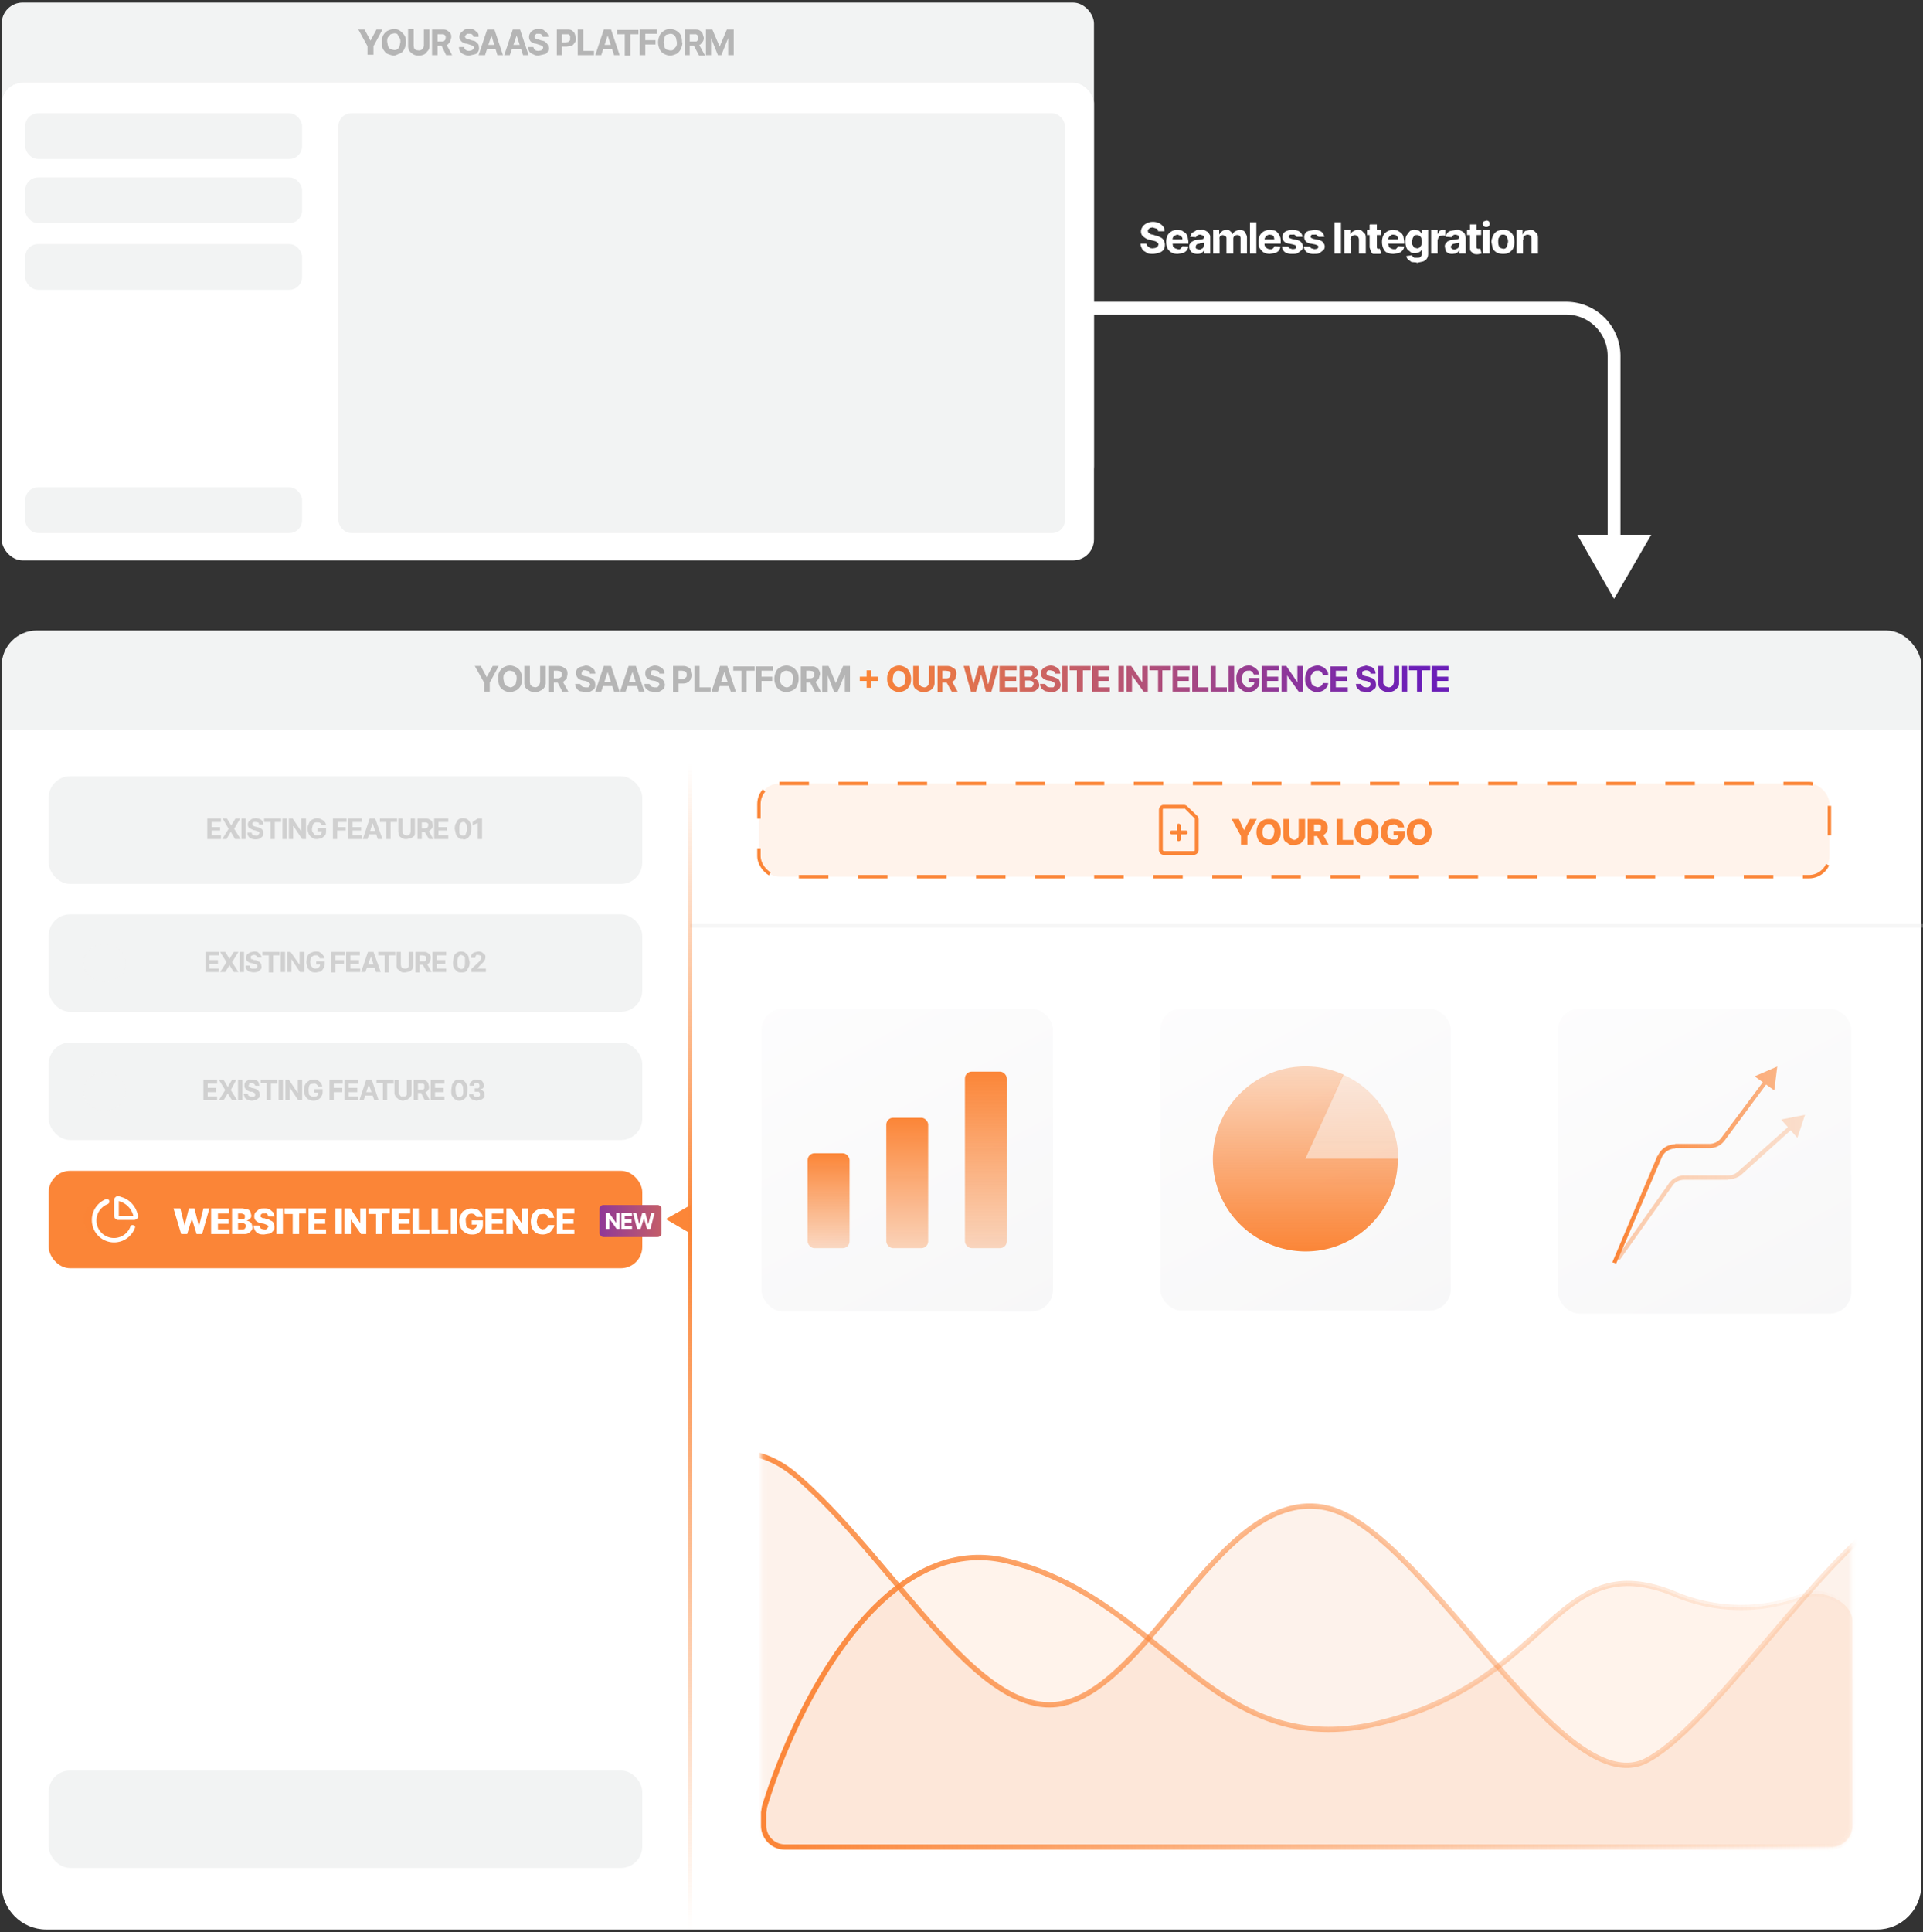 <?xml version="1.0" encoding="UTF-8"?>
<svg xmlns="http://www.w3.org/2000/svg" width="450" height="452" fill="none">
  <rect width="100%" height="100%" fill="#333333" stroke="none"/>
  <style>.B{opacity:.38}.C{fill:#f2f3f3}.D{fill:#e8e7ec}.E{fill-opacity:.41}.F{stroke-width:1.236}.G{fill-rule:evenodd}</style>
  <rect x=".4" y=".6" width="255.6" height="113.4" rx="4.9" class="C"></rect>
  <rect x=".4" y="19.3" width="255.6" height="94.7" rx="4.9" fill="#000" fill-opacity=".1"></rect>
  <rect x=".4" y="19.3" width="255.6" height="111.8" rx="4.9" fill="#fff"></rect>
  <g class="C">
    <rect x="79.2" y="26.5" width="170" height="98.2" rx="3"></rect>
    <rect x="5.9" y="41.5" width="64.8" height="10.7" rx="3"></rect>
    <rect x="5.9" y="26.5" width="64.8" height="10.7" rx="3"></rect>
    <rect x="5.9" y="57.1" width="64.8" height="10.7" rx="3"></rect>
    <rect x="5.9" y="114" width="64.8" height="10.7" rx="3"></rect>
  </g>
  <path d="M84 6.9h1.3l1.4 2.6 1.4-2.6h1.4l-2.1 3.9v2H86v-2l-2.2-4zm11 3c0 .6-.2 1.2-.4 1.6s-.6.9-1 1-1 .5-1.4.5-1-.2-1.5-.4-.7-.6-1-1-.3-1-.3-1.7 0-1.2.3-1.7.6-.8 1-1 1-.4 1.5-.4 1 .1 1.4.4.7.6 1 1 .4 1 .4 1.7zm-1.3 0c0-.4 0-.8-.2-1L93 8c-.2-.2-.5-.2-.8-.2l-.8.2-.6.7c-.2.3-.2.7-.2 1l.2 1.1c.1.2.3.6.6.7l.8.2c.3 0 .5 0 .8-.2s.4-.4.5-.7l.2-1zm5.5-3h1.3v3.9c0 .4-.1.8-.4 1.1s-.4.6-.8.8-.8.3-1.3.3-1-.1-1.3-.3-.7-.5-.9-.8-.3-.7-.3-1.1v-4h1.3v3.9l.1.6.4.4.7.1a1.2 1.2 0 0 0 1-.5l.2-.6V6.9zm1.9 6v-6h2.4c.4 0 .8 0 1.1.2s.6.4.8.7.2.6.2 1l-.3 1c-.3.3-.4.6-.7.7l-1.2.2h-1.6v-1h2l.4-.4.1-.5a1 1 0 0 0-.1-.5l-.4-.3h-1.4v4.9H101zm3.2-2.8 1.5 2.8h-1.4L103 10h1.3zm6.5-1.5a.7.7 0 0 0-.3-.5c-.1-.2-.4-.2-.7-.2h-.5l-.3.3-.2.3a.5.5 0 0 0 .1.3.7.7 0 0 0 .2.2l.3.2a3.2 3.2 0 0 0 .4 0l.5.2.8.2a2.2 2.2 0 0 1 .5.4 1.5 1.5 0 0 1 .4.5l.1.7c0 .3 0 .6-.3 1s-.4.4-.7.5l-1.3.3c-.5 0-.9-.1-1.3-.3a1.9 1.9 0 0 1-.8-.6 2 2 0 0 1-.3-1.1h1.2c0 .2 0 .4.2.5a1 1 0 0 0 .4.3 1.6 1.6 0 0 0 .6.1l.5-.1a.9.9 0 0 0 .4-.3.6.6 0 0 0 .2-.3c0-.2 0-.3-.2-.4l-.3-.2-.6-.2-.6-.2c-.5 0-1-.3-1.2-.5s-.5-.6-.5-1a1.6 1.6 0 0 1 .3-1l.8-.7c.3-.2.8-.2 1.2-.2.5 0 .9 0 1.2.2l.8.7c.2.3.2.5.2.9h-1.2zm2.7 4.3H112l2-6h1.7l2 6h-1.3L115 8.3l-1.5 4.6zm-.1-2.4h3.2v1h-3.2v-1zm5.8 2.4H118l2-6h1.7l2 6h-1.3l-1.5-4.6-1.6 4.6zm0-2.4h3.1v1h-3.2v-1zm7.8-1.9a.7.7 0 0 0-.3-.5c-.1-.2-.4-.2-.7-.2h-.5l-.3.3a.6.6 0 0 0-.1.3.5.5 0 0 0 0 .3.7.7 0 0 0 .2.2l.3.2a3.2 3.2 0 0 0 .4 0l.5.2.8.2a2.2 2.2 0 0 1 .5.4 1.5 1.5 0 0 1 .4.5l.1.7c0 .3 0 .6-.2 1s-.5.4-.8.5l-1.3.3c-.5 0-.9-.1-1.2-.3a1.9 1.9 0 0 1-.9-.6 2 2 0 0 1-.3-1.1h1.2l.2.5a1 1 0 0 0 .4.3 1.6 1.6 0 0 0 .6.1l.6-.1a.9.9 0 0 0 .3-.3.6.6 0 0 0 .2-.3c0-.2 0-.3-.2-.4l-.3-.2-.6-.2-.6-.2c-.5 0-1-.3-1.2-.5s-.4-.6-.4-1a1.6 1.6 0 0 1 .3-1c.1-.3.4-.5.8-.7s.7-.2 1.1-.2c.5 0 .9 0 1.2.2l.8.7c.2.3.3.5.3.9H127zm3.3 4.3v-6h2.3c.5 0 .9 0 1.2.2s.6.5.7.8l.3 1c0 .4 0 .8-.3 1a1.8 1.8 0 0 1-.7.8l-1.2.2h-1.5v-1h1.3l.6-.1.4-.4a1.1 1.1 0 0 0 0-.5 1 1 0 0 0 0-.5.8.8 0 0 0-.4-.4h-1.5v4.9h-1.2zm4.9 0v-6h1.3v5h2.5v1h-3.8zm5.5 0h-1.4l2-6h1.7l2 6h-1.3l-1.5-4.6-1.5 4.6zm-.1-2.4h3.2v1h-3.2v-1zm3.8-2.6V7h5v1h-1.9v5h-1.3v-5h-1.8zm5.3 5v-6h4v1H151v1.5h2.4v1H151v2.5h-1.3zm10-3c0 .6-.2 1.2-.4 1.6a2.6 2.6 0 0 1-1 1.1c-.5.2-1 .4-1.5.4s-1-.2-1.4-.4a2.6 2.6 0 0 1-1-1c-.2-.5-.4-1-.4-1.7s.2-1.2.4-1.7a2.6 2.6 0 0 1 1-1c.4-.3.9-.4 1.4-.4s1 .1 1.5.4a2.6 2.6 0 0 1 1 1c.2.5.3 1 .3 1.7zm-1.3 0-.2-1c-.1-.3-.3-.6-.6-.8s-.5-.2-.8-.2l-.8.2c-.3.1-.4.4-.5.7l-.2 1 .2 1.1c0 .3.3.6.5.7l.8.2c.3 0 .6 0 .8-.2l.6-.7c.2-.3.2-.6.2-1zm1.8 3v-6h2.3c.5 0 .9 0 1.2.2s.6.4.7.7l.3 1c0 .4-.1.8-.3 1s-.4.6-.7.7l-1.2.2h-1.6v-1h2c.2 0 .3-.2.4-.4v-.5a1 1 0 0 0 0-.5l-.4-.3h-1.5v4.9h-1.2zm3.2-2.8L165 13h-1.4L162 10h1.4zm1.8-3.2h1.5l1.7 4 1.7-4h1.6v6h-1.3v-4l-1.6 4h-.8l-1.6-4v4h-1.2v-6z" fill="#b5b5b5"></path>
  <rect x=".4" y="147.5" width="449.2" height="38.5" rx="8.2" class="C"></rect>
  <path d="M111.1 155.8h1.4l1.4 2.6 1.4-2.6h1.4l-2.1 3.9v2.1h-1.3v-2.1l-2.2-3.9zm11 3c0 .7 0 1.2-.3 1.7s-.6.8-1 1-1 .4-1.4.4a2.8 2.8 0 0 1-1.5-.4 2.6 2.6 0 0 1-1-1c-.2-.5-.3-1-.3-1.7s0-1.2.3-1.7.6-.8 1-1a2.8 2.8 0 0 1 1.5-.4c.5 0 1 .2 1.4.4s.8.6 1 1 .4 1 .4 1.7zm-1.2 0c0-.4 0-.8-.2-1l-.5-.7-.8-.2c-.3 0-.6 0-.8.2l-.6.6c-.2.2-.2.7-.2 1.1l.2 1c.1.3.3.6.6.7l.8.3c.3 0 .5-.1.8-.3s.4-.3.5-.6l.2-1zm5.5-3h1.3v4c0 .3-.1.7-.3 1a2 2 0 0 1-1 .8c-.3.2-.7.3-1.2.3s-1-.1-1.3-.3-.7-.4-.9-.7a2.1 2.1 0 0 1-.3-1.2v-3.9h1.3v3.8l.1.6.4.4.7.2a1.2 1.2 0 0 0 1-.6l.2-.6v-3.8zm1.9 6v-6h2.4c.4 0 .8.1 1.1.3s.6.3.8.6.2.7.2 1l-.2 1.1-.8.7c-.3.2-.7.2-1.2.2H129v-1h1.4a1.6 1.6 0 0 0 .6-.1l.4-.3.1-.5-.1-.5a.7.7 0 0 0-.4-.3l-.6-.1h-.8v5h-1.3zm3.2-2.7 1.5 2.7h-1.4l-1.4-2.7h1.3zm6.5-1.6c0-.2 0-.4-.3-.5l-.7-.2h-.5l-.3.3-.1.4a.5.5 0 0 0 0 .2.7.7 0 0 0 .2.3l.3.1a3.1 3.1 0 0 0 .4.1l.5.1a3.8 3.8 0 0 1 .8.3 2.2 2.2 0 0 1 .5.3l.4.5.1.7c0 .4 0 .7-.2 1s-.5.4-.8.6-.8.2-1.3.2l-1.3-.2c-.4-.2-.6-.4-.8-.7s-.3-.6-.3-1h1.2c0 .1 0 .3.2.4l.4.3.6.1h.6c.2 0 .2-.2.3-.3a.6.6 0 0 0 .2-.4.5.5 0 0 0-.2-.3l-.3-.3-.6-.2-.6-.1c-.5-.1-1-.3-1.2-.6s-.4-.6-.4-1 0-.7.2-1 .5-.5.9-.6l1.1-.3c.5 0 .9.1 1.2.3l.8.6c.2.3.3.6.3 1H138zm2.7 4.3h-1.4l2-6h1.7l2 6h-1.3l-1.5-4.6-1.5 4.6zm-.1-2.3h3.2v1h-3.2v-1zm5.8 2.3h-1.3l2-6h1.7l2 6h-1.3l-1.5-4.6-1.6 4.6zm0-2.3h3.1v1h-3.2v-1zm7.9-2c0-.2-.2-.4-.3-.5l-.8-.2h-.5c-.2 0-.2.2-.3.3l-.1.4a.5.5 0 0 0 0 .2.7.7 0 0 0 .2.3l.4.1a3.1 3.1 0 0 0 .3.1l.6.1a3.8 3.8 0 0 1 .7.3c.2 0 .4.2.5.3l.4.5.2.7c0 .4-.1.7-.3 1s-.5.4-.8.6-.8.2-1.3.2l-1.2-.2c-.3-.2-.7-.4-.9-.7s-.3-.6-.3-1h1.2l.2.4.4.3.6.1h.6a.9.9 0 0 0 .3-.3.6.6 0 0 0 .2-.4.5.5 0 0 0-.1-.3l-.4-.3a3.5 3.5 0 0 0-.5-.2l-.7-.1c-.5-.1-.9-.3-1.2-.6s-.4-.6-.4-1 0-.7.3-1l.8-.6c.4-.1.7-.3 1.1-.3.5 0 .9.1 1.2.3a1.9 1.9 0 0 1 .8.6c.2.3.3.6.3 1h-1.2zm3.2 4.3v-6h2.4c.4 0 .8.1 1.1.3a1.8 1.8 0 0 1 .8.7l.2 1c0 .3 0 .8-.3 1.1s-.4.5-.7.7-.7.3-1.2.3h-1.5v-1h1.3c.3 0 .5 0 .6-.2l.4-.3a1.1 1.1 0 0 0 .1-.6 1 1 0 0 0-.1-.5.8.8 0 0 0-.4-.3l-.6-.1h-.8v5h-1.3zm5 0v-6h1.2v5h2.6v1h-3.9zm5.4 0h-1.4l2-6h1.7l2 6H171l-1.5-4.6-1.5 4.6zm-.1-2.3h3.2v1h-3.2v-1zm3.8-2.6v-1h5v1h-1.9v5h-1.2v-5h-1.9zm5.3 5v-6h4v1h-2.7v1.4h2.5v1h-2.5v2.5H177zm10-3c0 .6-.2 1.1-.4 1.6s-.6.8-1 1-1 .4-1.4.4a2.8 2.8 0 0 1-1.5-.4 2.6 2.6 0 0 1-1-1c-.2-.5-.4-1-.4-1.7s.2-1.2.4-1.7.6-.8 1-1a2.8 2.8 0 0 1 1.5-.4c.5 0 1 .2 1.4.4s.7.6 1 1 .4 1 .4 1.7zm-1.3 0c0-.5 0-.9-.2-1.2l-.5-.6-.8-.2a1.4 1.4 0 0 0-.8.2c-.3.1-.5.4-.6.6l-.2 1.1c0 .4 0 .8.2 1a1.5 1.5 0 0 0 .6.7 1.4 1.4 0 0 0 .8.3c.3 0 .5-.1.8-.3s.4-.3.5-.6l.2-1zm1.8 3v-6h2.4c.4 0 .8 0 1.1.2a1.7 1.7 0 0 1 .7.6c.2.3.3.7.3 1l-.3 1.1-.7.7c-.3.2-.7.2-1.2.2h-1.6v-1h1.4a1.6 1.6 0 0 0 .6-.1l.4-.3v-1a.7.7 0 0 0-.4-.3l-.6-.1h-.8v5h-1.3zm3.2-2.8 1.5 2.7h-1.4l-1.4-2.7h1.3zm1.8-3.3h1.5l1.7 4 1.7-4h1.6v6h-1.2V158h-.1l-1.6 3.9h-.8l-1.5-3.9v4h-1.3v-6z" fill="#b5b5b5"></path>
  <path d="M202.8 160.9v-4.1h1v4.1h-1zm-1.6-1.6v-1h4.2v1h-4.2zm12-.5c0 .7-.1 1.2-.4 1.7s-.6.8-1 1-.9.4-1.4.4a2.8 2.8 0 0 1-1.4-.4 2.6 2.6 0 0 1-1-1c-.3-.5-.4-1-.4-1.7s.1-1.2.4-1.7.5-.8 1-1a2.8 2.8 0 0 1 1.4-.4c.5 0 1 .2 1.4.4s.8.6 1 1 .4 1 .4 1.7zm-1.3 0c0-.4 0-.8-.2-1l-.5-.7-.8-.2c-.3 0-.6 0-.8.2l-.5.6-.2 1.1c0 .4 0 .8.2 1l.5.7c.2.1.5.3.8.3l.8-.3c.2-.2.4-.3.5-.6l.2-1zm5.5-3h1.3v4c0 .3-.1.7-.3 1a2 2 0 0 1-.9.8c-.4.2-.8.3-1.3.3s-1-.1-1.3-.3-.7-.4-.9-.7a2.1 2.1 0 0 1-.3-1.2v-3.9h1.3v3.8l.1.6.5.4.6.2c.2 0 .5 0 .7-.2l.4-.4.1-.6v-3.8zm2 6v-6h2.3c.4 0 .8.1 1.1.3s.6.3.8.6.2.7.2 1l-.2 1.1c-.2.3-.4.5-.8.7s-.7.2-1.1.2H220v-1h1.4a1.6 1.6 0 0 0 .6-.1l.3-.3.1-.5v-.5a.7.7 0 0 0-.4-.3l-.7-.1h-.8v5h-1.3zm3.2-2.7 1.5 2.7h-1.4l-1.5-2.7h1.4zm4.6 2.7-1.7-6h1.3l1 4.2 1.2-4.2h1.2l1 4.2h.1l1-4.2h1.4l-1.7 6h-1.3l-1.1-4-1.2 4h-1.2zm6.7 0v-6h4v1h-2.7v1.5h2.6v1h-2.6v1.5h2.8v1h-4zm4.7 0v-6h2.4c.4 0 .8 0 1 .2l.7.6c.1.3.3.5.3.8a1.3 1.3 0 0 1-.2.6 1.2 1.2 0 0 1-.4.4 1.6 1.6 0 0 1-.5.2v.1c.2 0 .4 0 .6.2l.5.5.2.8a1.6 1.6 0 0 1-.2.8l-.7.6c-.3.2-.7.2-1.2.2h-2.5zm1.2-1h1c.4 0 .7 0 .8-.2l.3-.6-.1-.4a.8.8 0 0 0-.4-.3l-.5-.1h-1v1.6zm0-2.5h1a1.1 1.1 0 0 0 .4 0l.4-.3v-.4a.7.7 0 0 0-.1-.6 1 1 0 0 0-.7-.2h-1v1.5zm7-.8a.7.7 0 0 0-.2-.5l-.8-.2h-.5a.7.7 0 0 0-.3.3l-.1.4a.5.5 0 0 0 0 .2l.3.3.3.1.3.1.6.1.7.3a2.1 2.1 0 0 1 .6.3 1.5 1.5 0 0 1 .3.5l.2.7c0 .4-.1.7-.3 1s-.5.4-.8.6-.8.2-1.3.2l-1.2-.2c-.3-.2-.7-.4-.9-.7s-.3-.6-.3-1h1.2l.2.4a1 1 0 0 0 .4.3 1.6 1.6 0 0 0 .6.1h.6c.2 0 .3-.2.3-.3a.6.6 0 0 0 .2-.4.5.5 0 0 0-.1-.3l-.4-.3-.5-.2-.7-.1c-.5-.1-.9-.3-1.2-.6s-.4-.6-.4-1 0-.7.3-1a2 2 0 0 1 .8-.6 2.9 2.9 0 0 1 1.1-.3c.5 0 .9.1 1.2.3a1.9 1.9 0 0 1 .8.6 1.7 1.7 0 0 1 .3 1h-1.2zm3-1.7v6h-1.2v-6h1.3zm.5 1v-1h4.9v1h-1.8v5H252v-5h-1.8zm5.3 5v-6h4v1H257v1.5h2.5v1H257v1.5h2.7v1h-4zm7.4-6v6h-1.3v-6h1.3zm5.6 0v6h-1l-2.7-3.8v3.8h-1.3v-6h1.1l2.6 3.8v-3.8h1.3zm.4 1v-1h5v1H272v5H271v-5H269zm5.4 5v-6h4v1h-2.8v1.5h2.6v1h-2.6v1.5h2.8v1h-4zm4.6 0v-6h1.3v5h2.5v1H279zm4.3 0v-6h1.2v5h2.6v1h-3.8zm5.5-6v6h-1.3v-6h1.3zm4.6 2-.2-.4a1 1 0 0 0-.3-.3 1.2 1.2 0 0 0-.3-.2 1.5 1.5 0 0 0-.5 0 1.4 1.4 0 0 0-.8.2l-.5.6-.2 1.1c0 .4 0 .8.2 1l.5.7c.2.1.5.3.8.3.3 0 .6 0 .8-.2a1 1 0 0 0 .4-.4c.2-.2.2-.4.2-.7h.3-1.6v-.9h2.5v.8c0 .5 0 1-.3 1.3s-.5.7-1 .9-.8.3-1.3.3-1-.1-1.4-.4-.8-.6-1-1-.4-1-.4-1.7c0-.5 0-.9.2-1.3a2.8 2.8 0 0 1 .6-1l1-.6a2.9 2.9 0 0 1 1-.2c.4 0 .7 0 1 .2l.7.4.6.6.3.9h-1.3zm1.9 4v-6h4v1h-2.8v1.5h2.6v1h-2.6v1.5h2.8v1h-4zm9.6-6v6h-1l-2.7-3.8v3.8h-1.3v-6h1.1l2.6 3.8v-3.8h1.3zm6 2.1h-1.3a1.3 1.3 0 0 0-.2-.4 1.1 1.1 0 0 0-.3-.4l-.4-.2a1.5 1.5 0 0 0-.4 0c-.3 0-.6 0-.8.2l-.6.7c-.2.3-.2.6-.2 1l.2 1c.1.3.3.6.6.7l.8.3.4-.1a1.2 1.2 0 0 0 .4-.2 1.1 1.1 0 0 0 .3-.3 1.3 1.3 0 0 0 .2-.4h1.2a2.3 2.3 0 0 1-.2.8l-.5.6a2.5 2.5 0 0 1-.8.5 3 3 0 0 1-1 .2c-.6 0-1-.1-1.5-.4s-.7-.6-1-1-.4-1-.4-1.7.2-1.2.4-1.7.6-.8 1-1 1-.4 1.4-.4c.4 0 .7 0 1 .2a2.5 2.5 0 0 1 .8.4l.6.7c.2.3.2.6.2 1zm.4 4v-6h4v1h-2.7v1.4h2.6v1h-2.6v1.5h2.8v1h-4zm9.4-4.4c0-.2-.1-.4-.3-.5a1.5 1.5 0 0 0-1.2-.1l-.4.2a.6.6 0 0 0 0 .4.5.5 0 0 0 0 .2.7.7 0 0 0 .2.3l.3.1a3.1 3.1 0 0 0 .4.1l.5.1a3.8 3.8 0 0 1 .7.3c.3 0 .4.2.6.3s.3.3.4.5l.1.7c0 .4 0 .7-.3 1l-.8.6c-.4.2-.7.2-1.2.2l-1.3-.2-.8-.7a2 2 0 0 1-.3-1h1.2c0 .1 0 .3.2.4l.4.3.6.1h.5l.4-.3a.6.6 0 0 0 .1-.4.5.5 0 0 0 0-.3l-.4-.3a3.5 3.5 0 0 0-.6-.2l-.6-.1c-.5-.1-1-.3-1.2-.6s-.5-.6-.5-1 .1-.7.3-1 .5-.5.8-.6l1.2-.3 1.2.3a1.9 1.9 0 0 1 .7.6c.2.3.3.6.3 1h-1.2zm5.5-1.7h1.2v4c0 .3 0 .7-.3 1s-.5.6-.9.8-.8.3-1.3.3-.9-.1-1.3-.3a2 2 0 0 1-1.1-1.9v-3.9h1.2v3.8c0 .2 0 .4.2.6a1 1 0 0 0 .4.4l.6.2c.2 0 .5 0 .7-.2a1 1 0 0 0 .4-.4l.2-.6v-3.8zm3.1 0v6h-1.2v-6h1.2zm.4 1v-1h5v1h-1.9v5h-1.2v-5h-1.9zm5.3 5v-6h4v1h-2.7v1.5h2.6v1h-2.6v1.5h2.8v1h-4z" fill="url(#B)"></path>
  <path d="M449.6 170.8H.4V441c0 5.7 4.7 10.4 10.4 10.4h428.5c5.7 0 10.3-4.7 10.3-10.4V171z" fill="#fff"></path>
  <path d="M.8 441V171.1h448.5v269.7a10 10 0 0 1-10 10H10.8a10 10 0 0 1-10-10Z" stroke="url(#C)" stroke-opacity=".4" stroke-width=".7"></path>
  <path d="m155.8 285.2 6-3.4v6.9l-6-3.5z" fill="#fc8638"></path>
  <mask id="A" maskUnits="userSpaceOnUse" x="178" y="323" width="256" height="110">
    <rect x="178.2" y="324" width="255" height="108.1" rx="5" class="D"></rect>
    <rect x="178.2" y="324" width="255" height="108.1" rx="5" fill="url(#D)" class="E"></rect>
  </mask>
  <g mask="url(#A)" class="F">
    <path d="M186.7 345.6c-18.5-16.2-35 6-41.2 19.9-.3.6-.5 1.2-.5 2v62.4a5 5 0 0 0 5 5h340a5 5 0 0 0 5-5v-54.5c0-4-4.9-7-8.7-7.3-7.7-.7-17.8-6-29-15.5-16.3-13.9-51.6 48.4-71.9 59.2-20.2 10.8-52.7-55.4-75.8-59.2-23.2-4-38.9 38.5-59.1 45.4-20.3 7-40-31.6-63.8-52.4Z" fill="#e97c38" fill-opacity=".1" stroke="url(#E)"></path>
  </g>
  <g opacity=".1">
    <rect x="178.2" y="236" width="68.2" height="70.8" rx="5" class="D"></rect>
    <rect x="178.2" y="236" width="68.2" height="70.8" rx="5" fill="url(#F)" class="E"></rect>
  </g>
  <g opacity=".1">
    <rect x="271.5" y="236" width="68" height="70.6" rx="5" class="D"></rect>
    <rect x="271.5" y="236" width="68" height="70.6" rx="5" fill="url(#G)" class="E"></rect>
  </g>
  <g opacity=".1">
    <rect x="364.6" y="236" width="68.6" height="71.3" rx="5" class="D"></rect>
    <rect x="364.6" y="236" width="68.6" height="71.3" rx="5" fill="url(#H)" class="E"></rect>
  </g>
  <path stroke="#e1e1e1" stroke-opacity=".3" stroke-width=".8" d="M161.5 216.6H450"></path>
  <path d="M235.8 365.2c-29.4-7.3-50 34.8-56.9 57.5l-.2 1.3v3.1a5 5 0 0 0 5 5h244.8a5 5 0 0 0 5-5v-47.8c0-4.6-7.2-7.8-11.5-6a40 40 0 0 1-30.6-.6c-27.4-10.8-28 20-67.8 30.2-39.9 10.2-50.7-28.6-87.8-37.7Z" fill="#fb8537" fill-opacity=".1" stroke="url(#I)" class="F"></path>
  <rect x="235.6" y="292" width="9.8" height="41.3" rx="1.6" transform="rotate(180 235.6 292)" fill="url(#J)"></rect>
  <rect x="217.2" y="292" width="9.8" height="30.5" rx="1.6" transform="rotate(180 217.2 292)" fill="url(#K)"></rect>
  <rect x="198.8" y="292" width="9.8" height="22.2" rx="1.6" transform="rotate(180 198.8 292)" fill="url(#L)"></rect>
  <path d="M327.1 271.1a21.6 21.6 0 0 1-15.5 20.8 21.6 21.6 0 0 1-13.6-.5 21.6 21.6 0 0 1-10.7-8.5 21.6 21.6 0 0 1 1.8-25.9 21.6 21.6 0 0 1 25.3-5.6l-8.9 19.7h21.6z" fill="url(#M)"></path>
  <path d="M314.3 251.4c3.9 1.7 7.1 4.5 9.4 8a21.6 21.6 0 0 1 3.5 11.8h-21.7l8.8-19.8z" fill="url(#M)" fill-opacity=".5"></path>
  <path d="m415.9 249.5-5.3 2.3 4.6 3.3.7-5.6zm-12.7 17-.4-.3.4.3zm-25 29.1 10.7-24.9-1-.4-10.6 25 .9.3zm13.8-27h8v-1h-8v1zm11.6-1.8 10-13.5-.8-.5-10 13.4.8.6zm-3.6 1.8c1.4 0 2.7-.6 3.6-1.8l-.8-.6a3.5 3.5 0 0 1-2.8 1.4v1zm-11.1 2.1a3.5 3.5 0 0 1 3.1-2v-1c-1.7 0-3.3 1-4 2.6l.9.4z" fill="url(#N)"></path>
  <path d="m422.4 260.8-5.6 1.1 3.8 4.3 1.8-5.4zm-43.4 34 12.3-17.3-.8-.6-12.3 17.4.8.5zm15-18.8h10.4v-1H394v1zm13.4-1.1 12-10.8-.7-.7-12 10.7.7.8zm-3 1c1 0 2.1-.3 3-1l-.7-.8a3.5 3.5 0 0 1-2.3.9v1zm-13.1 1.6c.6-1 1.7-1.5 2.8-1.5v-1a4.4 4.4 0 0 0-3.6 1.9l.8.6z" fill="url(#O)" fill-opacity=".4"></path>
  <rect x="11.4" y="181.6" width="138.9" height="25.2" rx="5" class="C"></rect>
  <g fill="#fb8537">
    <rect x="177.6" y="183.3" width="250.5" height="21.8" rx="4.8" fill-opacity=".1" stroke="#fb8537" stroke-width=".8" stroke-dasharray="6.91 6.91"></rect>
    <path d="M288.2 191.6h1.7l1.2 2.6 1.4-2.6h1.6l-2.2 4v2h-1.5v-2l-2.2-4zm11.5 3c0 .7-.1 1.3-.4 1.7a2.6 2.6 0 0 1-1 1 3 3 0 0 1-1.5.4 3 3 0 0 1-1.4-.3c-.5-.3-.8-.6-1-1a4 4 0 0 1 0-3.4 2.6 2.6 0 0 1 1-1c.4-.3.9-.4 1.4-.4s1 0 1.5.3a2.6 2.6 0 0 1 1 1c.3.5.4 1 .4 1.7zm-1.5 0c0-.3 0-.7-.2-1l-.4-.6c-.2-.2-.5-.2-.8-.2a1.3 1.3 0 0 0-.7.2l-.5.7a3 3 0 0 0 0 2l.5.5.7.2c.3 0 .6 0 .8-.2l.4-.6.2-1zm5.7-3h1.5v4c0 .4-.1.7-.4 1s-.5.7-.8.8-.9.3-1.4.3c-.5 0-1 0-1.3-.3s-.7-.4-.9-.7-.3-.7-.3-1.2v-3.9h1.4v3.8a1.1 1.1 0 0 0 .2.5 1 1 0 0 0 .4.4l.5.2a1.1 1.1 0 0 0 .6-.2 1 1 0 0 0 .4-.4 1.1 1.1 0 0 0 .1-.5v-3.8zm2.1 6v-6h2.5c.5 0 .8.1 1.2.3s.5.4.7.7.3.6.3 1-.1.8-.3 1.1-.4.5-.8.7-.7.2-1.1.2h-1.6v-1.2h1.8a.7.7 0 0 0 .4-.3v-.5a.8.8 0 0 0 0-.4.7.7 0 0 0-.4-.3h-1.2v4.7H306zm3.4-2.7 1.5 2.7h-1.6l-1.5-2.7h1.6zm3.4 2.7v-6h1.4v4.9h2.5v1.1h-4zm9.8-3c0 .7-.1 1.3-.4 1.7s-.6.8-1 1-.9.4-1.4.4a3 3 0 0 1-1.5-.3c-.4-.3-.8-.6-1-1a4 4 0 0 1 0-3.4c.2-.5.6-.8 1-1s1-.4 1.5-.4 1 0 1.4.3.8.6 1 1 .4 1 .4 1.7zm-1.5 0-.1-1-.5-.6c-.2-.2-.4-.2-.7-.2l-.8.2a1.3 1.3 0 0 0-.5.7l-.1 1 .1 1 .5.5.8.2a1.3 1.3 0 0 0 .7-.2c.2-.1.4-.3.5-.6l.1-1zm6-1a1 1 0 0 0-.3-.6l-.3-.1c-.1-.1-.3 0-.4 0l-.8.1c-.2.1-.4.4-.5.7a3 3 0 0 0 0 2 1.3 1.3 0 0 0 1.3.7h.6c.2 0 .4-.3.4-.5l.2-.5h.3-1.5v-1h2.6v.8c0 .5-.1 1-.4 1.3s-.5.7-.9 1-.8.2-1.4.2c-.5 0-1-.1-1.5-.4s-.7-.6-1-1-.3-1-.3-1.7c0-.4 0-.9.2-1.3l.6-1a2.6 2.6 0 0 1 .9-.5 3 3 0 0 1 1.1-.2l1 .1a2.6 2.6 0 0 1 .8.4 2.2 2.2 0 0 1 .6.7l.2.8h-1.4zm7.9 1c0 .7-.2 1.3-.4 1.7a2.6 2.6 0 0 1-1 1 3 3 0 0 1-1.5.4 3 3 0 0 1-1.5-.3l-1-1c-.3-.5-.4-1.1-.4-1.8s.2-1.2.4-1.6a2.6 2.6 0 0 1 1-1 3 3 0 0 1 1.5-.4 3 3 0 0 1 1.4.3 2.6 2.6 0 0 1 1 1c.3.5.5 1 .5 1.7zm-1.5 0c0-.4 0-.7-.2-1l-.5-.6c-.2-.2-.4-.2-.7-.2a1.3 1.3 0 0 0-.8.2l-.4.7a3 3 0 0 0 0 2c0 .2.2.4.4.5l.8.2c.3 0 .5 0 .7-.2l.5-.6.2-1zm-57.7 2.2a.4.4 0 0 1-.4-.4v-1.2h-1.2a.4.4 0 0 1 0-.9h1.2v-1.2a.4.4 0 0 1 .4-.4c.3 0 .5.2.5.4v1.2h1.2a.4.4 0 0 1 .4.4.4.4 0 0 1-.4.5h-1.2v1.2c0 .2-.2.4-.5.4z"></path>
    <path d="M280.2 190.9a1.2 1.2 0 0 1 .3.8v7.1a1.2 1.2 0 0 1-1.1 1.2h-7c-.7 0-1.2-.5-1.2-1.2v-9.3c0-.7.5-1.2 1.1-1.2h4.8a1.2 1.2 0 0 1 .8.4l2.3 2.2zm-.6.8v7.1c0 .2 0 .3-.2.3h-7a.3.3 0 0 1-.3-.3v-9.3c0-.2 0-.3.2-.3h4.8a.3.3 0 0 1 .2 0l2.3 2.3v.2z" class="G"></path>
    <rect x="35.7" y="281.1" width="104.6" height="8.3" rx="4.2" class="B"></rect>
    <rect x="11.4" y="273.9" width="138.9" height="22.8" rx="5"></rect>
    <ellipse cx="24.5" cy="285.3" rx="5" ry="4.5" class="B"></ellipse>
  </g>
  <g fill="#fff">
    <path d="m42.4 288.7-1.8-6h1.6l1 4 1-4h1.3l1 4h.1l1-4H49l-1.7 6H46l-1.1-3.6-1.1 3.6h-1.4zm7 0v-6h4.2v1.2H51v1.3h2.5v1.1H51v1.3h2.7v1.1h-4.1zm4.9 0v-6h2.5l1.1.2c.3.1.6.3.7.6l.2.8a1.3 1.3 0 0 1-.1.6l-.4.4-.6.3a1.5 1.5 0 0 1 .7.2 1.4 1.4 0 0 1 .5.5l.2.8c0 .3-.1.6-.3.8a1.7 1.7 0 0 1-.7.6c-.3.2-.7.2-1.1.2h-2.7zm1.4-1.1h1c.3 0 .5 0 .6-.2l.3-.5-.1-.4-.4-.3h-1.4v1.4zm0-2.4H57c.2 0 .2-.2.3-.3v-.4c0-.2 0-.3-.2-.4l-.5-.2h-.9v1.3zm7-.7c0-.2 0-.3-.2-.5s-.4-.1-.7-.1a1.3 1.3 0 0 0-.4 0 .6.6 0 0 0-.3.2.5.5 0 0 0-.1.3.4.4 0 0 0 0 .3l.2.1a1.4 1.4 0 0 0 .3.2 3 3 0 0 0 .4 0l.5.2c.3 0 .6.1.8.3a2.1 2.1 0 0 1 .6.3 1.5 1.5 0 0 1 .3.6l.1.6c0 .4 0 .7-.3 1s-.4.5-.8.6l-1.3.2c-.5 0-.9 0-1.3-.2s-.6-.4-.8-.7-.3-.7-.4-1.2h1.4l.2.5c0 .1.2.3.4.3a1.5 1.5 0 0 0 .5.1 1.4 1.4 0 0 0 .5 0l.3-.3.2-.3-.1-.3-.4-.2-.5-.2-.6-.1c-.5-.1-1-.3-1.3-.6s-.4-.6-.4-1a1.6 1.6 0 0 1 .3-1l.8-.7c.3-.2.8-.2 1.3-.2.4 0 .8 0 1.2.2l.8.7c.2.3.2.6.3 1h-1.4zm3.5-1.8v6h-1.5v-6h1.5zm.4 1.2v-1.2h5v1.2H70v4.8h-1.5V284h-1.8zm5.6 4.8v-6h4.1v1.2h-2.7v1.3h2.5v1.1h-2.5v1.3h2.7v1.1h-4.1zm7.8-6v6h-1.5v-6H80zm5.7 0v6h-1.2l-2.4-3.4v3.4h-1.5v-6H82l2.3 3.5v-3.5h1.5zm.5 1.2v-1.2h5v1.2h-1.8v4.8H88V284h-1.8zm5.5 4.8v-6H96v1.2h-2.7v1.3h2.5v1.1h-2.5v1.3h2.7v1.1h-4.2zm4.9 0v-6H98v4.9h2.5v1.1h-4zm4.4 0v-6h1.5v4.9h2.4v1.1H101zm5.9-6v6h-1.4v-6h1.4zm4.6 2a1 1 0 0 0-.2-.3 1 1 0 0 0-.5-.4 1.5 1.5 0 0 0-1.2.1l-.5.7c-.2.3-.1.6-.1 1l.1 1c.1.3.3.4.5.5l.8.3c.3 0 .5 0 .7-.2a1 1 0 0 0 .4-.4l.1-.5h.3-1.5v-1h2.6v.8c0 .5 0 1-.3 1.3a2.3 2.3 0 0 1-1 1 3 3 0 0 1-1.3.2c-.6 0-1-.1-1.5-.4s-.8-.6-1-1a3.8 3.8 0 0 1-.2-3l.6-1 1-.5a3 3 0 0 1 1-.2l1 .1a2.6 2.6 0 0 1 .8.4l.6.7a2.1 2.1 0 0 1 .3.8h-1.5zm2.1 4v-6h4.2v1.2h-2.7v1.3h2.5v1.1h-2.5v1.3h2.7v1.1h-4.2zm10-6v6h-1.3l-2.3-3.4v3.4h-1.5v-6h1.2l2.4 3.5v-3.5h1.5zm6 2.2h-1.4l-.1-.4-.2-.3-.4-.2h-.4l-.8.1a1.4 1.4 0 0 0-.5.7l-.2 1 .2 1 .5.5a1.3 1.3 0 0 0 .7.3l.5-.1a1 1 0 0 0 .3-.2l.3-.3.1-.4h1.5c0 .3-.1.6-.3.8l-.5.7a2.5 2.5 0 0 1-.8.5 3 3 0 0 1-1 .2c-.6 0-1.1-.1-1.5-.3s-.8-.6-1-1a4 4 0 0 1 0-3.4 2.6 2.6 0 0 1 1-1 3.2 3.2 0 0 1 2.5-.2l.7.4c.2.2.5.4.6.7l.3 1zm.7 3.8v-6h4.1v1.2h-2.7v1.3h2.5v1.1h-2.5v1.3h2.7v1.1h-4.1z"></path>
    <path d="M32.3 284.4c.1.6-.4 1-1 1h-3.5a1 1 0 0 1-1.1-1v-3.6c0-.6.5-1 1-1l.9.3c1.9.6 3.3 2.3 3.7 4.3zm-1.1 0a4.7 4.7 0 0 0-3.4-3.4v3.4h3.4z" class="G"></path>
    <path d="M25 280.6c.3-.1.6.1.6.5 0 .3-.2.5-.4.6a4.1 4.1 0 1 0 5.3 5.3c0-.3.3-.4.5-.4.4 0 .7.3.6.6a5.2 5.2 0 0 1-10.1-1.7 5.2 5.2 0 0 1 3.4-5z"></path>
  </g>
  <g class="C">
    <rect x="35.7" y="221.2" width="104.6" height="8.3" rx="4.2" class="B"></rect>
    <rect x="11.4" y="213.9" width="138.9" height="22.8" rx="5"></rect>
    <ellipse cx="24.5" cy="225.3" rx="5" ry="4.5" class="B"></ellipse>
    <rect x="35.7" y="251.1" width="104.6" height="8.3" rx="4.2" class="B"></rect>
    <rect x="11.4" y="243.9" width="138.9" height="22.8" rx="5"></rect>
    <ellipse cx="24.5" cy="255.3" rx="5" ry="4.5" class="B"></ellipse>
    <rect x="11.4" y="414.2" width="138.9" height="22.8" rx="5"></rect>
  </g>
  <g fill="#d0d0d0">
    <path d="M48.5 196.3v-4.8h3.2v.8h-2.2v1.2h2v.8h-2v1.1h2.2v.9h-3.2zm4.6-4.8 1 1.6 1-1.6h1.1l-1.4 2.4 1.5 2.4H55l-1-1.7-1 1.7H52l1.5-2.4-1.4-2.4H53zm4.4 0v4.8h-1v-4.8h1zm3.1 1.4c0-.2 0-.4-.2-.5l-.6-.1h-.4l-.3.2a.4.4 0 0 0 0 .3v.2a.6.6 0 0 0 .2.2 1.3 1.3 0 0 0 .2.1 2.4 2.4 0 0 0 .3.1l.4.1a3 3 0 0 1 .6.2 1.7 1.7 0 0 1 .5.3l.3.4v.5c0 .3 0 .6-.2.8l-.6.5a3 3 0 0 1-2 0c-.3-.1-.5-.3-.7-.6s-.2-.5-.2-.8h1l.1.4.3.2.5.1a1.2 1.2 0 0 0 .5 0 .7.7 0 0 0 .2-.3.5.5 0 0 0 .2-.3.4.4 0 0 0-.1-.3.7.7 0 0 0-.3-.1l-.5-.2-.5-.1-1-.5c-.2-.2-.3-.5-.3-.8 0-.3.1-.6.3-.8l.6-.5 1-.2.9.2a1.5 1.5 0 0 1 .6.5 1.3 1.3 0 0 1 .2.8h-1zm1.2-.6v-.8h4v.8h-1.5v4h-1v-4h-1.5zm5.3-.8v4.8h-1v-4.8h1zm4.5 0v4.8h-.9l-2-3h-.1v3h-1v-4.8h.9l2 3v-3h1zm3.7 1.5a1 1 0 0 0-.2-.3l-.2-.2a1 1 0 0 0-.3-.1h-.3a1.1 1.1 0 0 0-.7.1 1.2 1.2 0 0 0-.4.5l-.2.9c0 .3 0 .6.2.8l.4.6a1.2 1.2 0 0 0 .7.1 1.3 1.3 0 0 0 .5 0 .9.9 0 0 0 .4-.4 1 1 0 0 0 .1-.5h.3-1.3v-.8h2v.6c0 .4 0 .8-.2 1.1l-.8.7-1 .2c-.5 0-.9 0-1.2-.3a2 2 0 0 1-.8-.8c-.2-.4-.3-.8-.3-1.3 0-.4 0-.7.2-1a2.2 2.2 0 0 1 .4-.8 2 2 0 0 1 .8-.5 2.3 2.3 0 0 1 .8-.2 2.3 2.3 0 0 1 .8.2l.6.3.5.5a1.7 1.7 0 0 1 .2.6h-1zm2.6 3.3v-4.8h3.2v.8H79v1.2h1.9v.8h-2v2h-1zm3.6 0v-4.8h3.2v.8h-2.2v1.2h2v.8h-2v1.1h2.2v.9h-3.2zm4.5 0h-1.1l1.6-4.8h1.3l1.7 4.8h-1.1l-1.2-3.7-1.2 3.7zm-.1-1.9h2.6v.8h-2.6v-.8zm3-2v-.9h4v.8h-1.5v4h-1v-4H89zm7.2-.9h1v3.1c0 .4 0 .7-.2 1l-.7.5-1 .2c-.4 0-.8 0-1-.2a1.6 1.6 0 0 1-.8-.6l-.2-.9v-3.1h1v3l.1.5a.9.9 0 0 0 .4.3l.5.2a1 1 0 0 0 .5-.2.8.8 0 0 0 .3-.3l.1-.5v-3zm1.6 4.8v-4.8h1.8c.4 0 .7 0 1 .2a1.3 1.3 0 0 1 .6.5l.2.9c0 .4-.1.6-.3.8l-.5.5-1 .2h-1.2v-.8h1l.5-.1a.6.6 0 0 0 .3-.2.8.8 0 0 0 .1-.4.8.8 0 0 0 0-.4l-.4-.3h-1.1v3.9h-1zm2.5-2.2 1.2 2.2h-1L99 194h1.1zm1.4 2.2v-4.8h3.3v.8h-2.3v1.2h2v.8h-2v1.1h2.3v.9h-3.3zm6.8 0c-.4 0-.8 0-1-.2s-.6-.5-.7-.9l-.3-1.3c0-.5.1-1 .3-1.3s.3-.7.6-.9.7-.3 1-.3.8.1 1.1.3.5.5.7.9.2.8.2 1.3l-.2 1.3c-.2.3-.4.7-.7.9s-.6.3-1 .3zm0-.8c.2 0 .5 0 .6-.4s.3-.7.3-1.2l-.1-1-.4-.5c-.2-.2-.3-.1-.4-.1-.3 0-.5.1-.7.4s-.2.7-.2 1.2v1c0 .2.3.3.4.5a.7.7 0 0 0 .5.1zm4.4-4v4.8h-1v-3.8l-1.2.6v-.8l1.2-.8h1zm-64.7 36v-4.8h3.2v.8H49v1.1h2v.9h-2v1.1h2.2v.8H48zm4.6-4.8 1 1.6 1-1.6h1.1l-1.5 2.4 1.5 2.3h-1.1l-1-1.6-1 1.6h-1.2l1.5-2.3-1.5-2.4h1.2zm4.4 0v4.7h-1v-4.7h1zm3.1 1.3a.6.6 0 0 0-.2-.4 1 1 0 0 0-.6-.2l-.4.1-.3.2a.4.4 0 0 0 0 .3v.2a.6.6 0 0 0 .1.2 1.3 1.3 0 0 0 .3 0 2.4 2.4 0 0 0 .3.2h.4a3 3 0 0 1 .6.3 1.7 1.7 0 0 1 .4.2l.3.4.1.6c0 .3 0 .5-.2.7l-.6.5a3 3 0 0 1-2 0c-.3 0-.5-.3-.7-.5s-.2-.5-.2-.9h1a.7.7 0 0 0 0 .4.8.8 0 0 0 .4.3 1.3 1.3 0 0 0 .5 0h.4a.7.7 0 0 0 .3-.2.5.5 0 0 0 .1-.3v-.3a.8.8 0 0 0-.3-.2 2.8 2.8 0 0 0-.5-.1l-.5-.2c-.4 0-.7-.2-1-.4s-.3-.5-.3-.9a1.3 1.3 0 0 1 .2-.7l.7-.5.9-.2c.4 0 .7 0 1 .2l.5.5a1.3 1.3 0 0 1 .3.7h-1zm1.2-.5v-.8h4v.8h-1.5v4h-1v-4h-1.5zm5.3-.8v4.7h-1v-4.7h1zm4.5 0v4.7h-1l-2-3v3h-1v-4.7h.8l2.1 3v-3h1zm3.6 1.5a1 1 0 0 0-.1-.3.8.8 0 0 0-.2-.2 1 1 0 0 0-.3-.2 1.2 1.2 0 0 0-.4 0c-.2 0-.4 0-.6.2a1.2 1.2 0 0 0-.5.5l-.1.8.1.9.5.5a1.2 1.2 0 0 0 .6.2l.6-.1.4-.4a1 1 0 0 0 .1-.5h.2H74v-.7h2v.6c0 .4-.1.8-.3 1a1.8 1.8 0 0 1-.7.8l-1 .2c-.5 0-1 0-1.3-.3s-.6-.5-.7-.8-.3-.8-.3-1.3l.1-1a2.2 2.2 0 0 1 .5-.9 2 2 0 0 1 .7-.4 2.3 2.3 0 0 1 .9-.2 2.3 2.3 0 0 1 .8.1l.6.4.4.5a1.7 1.7 0 0 1 .2.6h-1zm2.7 3.2v-4.7h3.2v.8h-2.2v1.1h2v.9h-2v2h-1zm3.5 0v-4.7h3.2v.8H82v1.1h2v.9h-2v1.1h2.3v.8H81zm4.5 0h-1l1.6-4.7h1.3l1.7 4.7H88l-1.2-3.6-1.3 3.6zm0-1.8H88v.8h-2.5v-.8zm3-2.1v-.8h4v.8H91v4h-1v-4h-1.5zm7.2-.8h1v3c0 .4 0 .7-.2 1a1.7 1.7 0 0 1-.7.6l-1 .2c-.4 0-.8 0-1-.2l-.8-.6a1.7 1.7 0 0 1-.2-1v-3h1v3l.1.5a.9.9 0 0 0 .3.3l.5.1a1 1 0 0 0 .6-.1.8.8 0 0 0 .3-.3 1 1 0 0 0 .1-.5v-3zm1.5 4.7v-4.7h2c.3 0 .6 0 .8.2a1.4 1.4 0 0 1 .6.5c.2.2.2.5.2.8l-.2.8a1.3 1.3 0 0 1-.6.6l-1 .1h-1.2v-.8h1.6a.6.6 0 0 0 .3-.3.8.8 0 0 0 0-.4.8.8 0 0 0 0-.4l-.3-.2-.5-.1h-.7v4h-1zm2.6-2.1 1.2 2.1h-1.1l-1.2-2.1h1.1zm1.4 2.1v-4.7h3.2v.8h-2.2v1.1h2v.9h-2v1.1h2.2v.8h-3.2zm6.7.1c-.4 0-.7 0-1-.3s-.5-.4-.7-.8-.2-.8-.2-1.3l.2-1.4a1.8 1.8 0 0 1 .7-.8c.3-.2.6-.3 1-.3s.8.1 1 .3.6.5.7.8l.3 1.4c0 .6-.1 1-.3 1.3s-.3.7-.6.9-.7.2-1 .2zm0-.8c.3 0 .5-.1.7-.4s.2-.7.2-1.2v-1c0-.2-.3-.4-.4-.5l-.5-.2c-.2 0-.5.2-.6.4s-.3.7-.3 1.3l.1.9c.1.3.2.4.4.5a.7.7 0 0 0 .4.2zm2.4.7v-.7l1.7-1.6.3-.3.2-.4.1-.3v-.4a.6.6 0 0 0-.3-.2l-.4-.1h-.4a.6.6 0 0 0-.2.3l-.1.4h-1c0-.3 0-.5.2-.8a1.4 1.4 0 0 1 .6-.5l.9-.2c.3 0 .6 0 .9.2l.6.5c.2.2.2.4.2.7l-.1.5-.4.6-.8.8-.6.7h2v.8h-3.4zM47.6 257.4v-4.8h3.2v.9h-2.2v1h2v1h-2v1h2.2v.9h-3.2zm4.7-4.8 1 1.7 1-1.7h1L54 255l1.5 2.4h-1.2l-1-1.6-1 1.6h-1.1l1.5-2.4-1.5-2.4h1.2zm4.4 0v4.8h-1v-4.8h1zm3 1.4a.6.6 0 0 0-.2-.4 1 1 0 0 0-.5-.2h-.5c-.2 0-.2.2-.2.3l-.1.2v.3a.6.6 0 0 0 .2.1 1.3 1.3 0 0 0 .3.1 2.4 2.4 0 0 0 .2.1l.5.1.6.2.4.3.3.4.1.5c0 .3 0 .6-.2.8l-.6.5-1 .2a3 3 0 0 1-1-.2 1.5 1.5 0 0 1-.7-.5l-.3-.9h1l.1.4.4.2a1.3 1.3 0 0 0 .4.1h.5a.7.7 0 0 0 .3-.3.5.5 0 0 0 0-.3v-.2l-.3-.2-.4-.2h-.5c-.4-.2-.8-.3-1-.6s-.3-.4-.3-.8c0-.3 0-.5.2-.8s.4-.3.6-.5.6-.1 1-.1l.9.1c.3.1.5.3.6.5l.2.8h-1zm1.3-.5v-.9h3.9v.9h-1.5v3.9h-1v-4H61zm5.2-.9v4.8h-1v-4.8h1zm4.5 0v4.8h-.9l-2-3v3h-1v-4.8h.8l2 3h.1v-3h1zm3.7 1.6a1 1 0 0 0-.1-.3l-.3-.3a1 1 0 0 0-.3-.1h-.3l-.7.1c-.2.1-.3.3-.4.6l-.1.8.1.9c0 .3.3.4.4.5a1.2 1.2 0 0 0 .7.2l.6-.1a.9.9 0 0 0 .4-.4 1 1 0 0 0 0-.5h.3-1.2v-.8h2v.6c0 .5-.1.8-.3 1.1a1.8 1.8 0 0 1-.7.7c-.3.2-.7.3-1.1.3-.5 0-.8-.1-1.2-.3s-.6-.5-.8-.9-.3-.8-.3-1.3l.2-1a2.2 2.2 0 0 1 .5-.8l.7-.5a2.3 2.3 0 0 1 .9-.1 2.3 2.3 0 0 1 .7 0 2 2 0 0 1 .6.4 1.8 1.8 0 0 1 .5.5 1.7 1.7 0 0 1 .2.7h-1zm2.7 3.2v-4.8h3.1v.9h-2.1v1h2v1h-2v1.9h-1zm3.5 0v-4.8h3.2v.9h-2.2v1h2v1h-2v1h2.2v.9h-3.2zm4.5 0h-1l1.6-4.8H87l1.6 4.8h-1l-1.3-3.7-1.2 3.7zm0-1.9h2.5v.8H85v-.8zm3-2v-.9h4v.9h-1.5v3.9h-1v-4H88zm7.2-.9h1v3.1c0 .4 0 .7-.3 1l-.6.5-1 .3c-.4 0-.8-.1-1.1-.3l-.7-.6c-.1-.3-.3-.5-.3-.9v-3h1v3c0 .1 0 .3.2.4l.3.4h1a.8.8 0 0 0 .4-.4v-3.5zm1.5 4.8v-4.8h1.9c.3 0 .6 0 .9.2a1.4 1.4 0 0 1 .6.6l.2.8c0 .3 0 .6-.2.8a1.3 1.3 0 0 1-.6.5l-1 .2h-1.2v-.8H99a.6.6 0 0 0 .3-.3v-.8a.6.6 0 0 0-.3-.3h-1.2v3.9h-1zm2.6-2.2 1.2 2.2h-1.2l-1.1-2.2h1zm1.4 2.2v-4.8h3.2v.9h-2.2v1h2v1h-2v1h2.2v.9h-3.2zm6.7.1c-.4 0-.7-.1-1-.3s-.5-.5-.7-.8-.2-.9-.2-1.4l.2-1.3c.2-.3.4-.7.7-.9s.6-.2 1-.2.7 0 1 .2.5.5.7.9.2.8.2 1.3l-.2 1.4c-.2.4-.4.6-.7.8s-.6.3-1 .3zm0-.8c.3 0 .5-.2.7-.4s.2-.7.2-1.3l-.1-.9-.3-.5a.7.7 0 0 0-.5-.2c-.3 0-.5.1-.7.4s-.2.7-.2 1.2l.1 1 .3.5a.7.7 0 0 0 .5.2zm4 .8-.8-.2a2 2 0 0 1-.7-.5 1.2 1.2 0 0 1-.2-.8h1a.5.5 0 0 0 .1.4l.3.2h.4a1 1 0 0 0 .4 0 .7.7 0 0 0 .3-.3.6.6 0 0 0 0-.3v-.3l-.3-.3h-.9v-.8h.8a.7.7 0 0 0 .3-.3v-.3a.6.6 0 0 0-.3-.6h-.3a1 1 0 0 0-.4 0 .7.7 0 0 0-.3.2v.4h-1a1.2 1.2 0 0 1 .2-.8l.6-.5c.2-.2.6-.1.9-.1l.9.1c.3.1.4.3.5.5a1.2 1.2 0 0 1 .2.7c0 .3 0 .5-.2.7l-.7.3c.4.1.7.2.8.4a1 1 0 0 1 .3.8c0 .2 0 .5-.2.7a1.6 1.6 0 0 1-.7.5l-1 .2z"></path>
  </g>
  <rect x="140.3" y="281.9" width="14.5" height="7.5" rx=".9" fill="url(#P)"></rect>
  <path d="M145 283.7v3.8h-.7l-1.7-2.4v2.4h-.8v-3.8h.7l1.7 2.4v-2.4h.8zm.4 3.8v-3.8h2.5v.7h-1.7v.9h1.6v.7h-1.6v.9h1.7v.6h-2.5zm3.7 0-1-3.8h.8l.7 2.7.7-2.7h.7l.7 2.7.7-2.7h.8l-1 3.8h-.8l-.7-2.5-.8 2.5h-.8zM366.5 72.1v-1.5 1.5zm11.2 11.3h-1.5 1.5zm0 56.7 8.7-15h-17.3l8.6 15zm-123-66.5h111.8v-3H254.8v3zm121.5 9.8v43.2h3V83.4h-3zm-9.7-9.8a9.7 9.7 0 0 1 9.7 9.8h3a12.7 12.7 0 0 0-12.7-12.8v3zM271 54.1c0-.3-.1-.5-.3-.6l-1-.3-.5.1a.9.9 0 0 0-.4.3.7.7 0 0 0-.2.4l.1.4a.8.8 0 0 0 .3.2 1.8 1.8 0 0 0 .3.2 3.8 3.8 0 0 0 .5.1l.6.2a4.6 4.6 0 0 1 .9.3 2.6 2.6 0 0 1 .7.4 1.8 1.8 0 0 1 .4.6 2 2 0 0 1 .2.8c0 .5-.1.9-.3 1.2s-.6.6-1 .7-1 .3-1.5.3-1.1 0-1.5-.3-.8-.4-1-.8-.4-.8-.4-1.3h1.4c0 .3.1.5.3.6l.5.4a2 2 0 0 0 .7.1l.6-.1.5-.3.2-.5a.6.6 0 0 0-.2-.4l-.4-.3a4.4 4.4 0 0 0-.7-.2l-.8-.2c-.6-.1-1-.4-1.4-.7s-.6-.7-.6-1.3c0-.4.2-.8.4-1.1s.6-.6 1-.8.9-.3 1.4-.3c.5 0 1 .1 1.4.3s.7.4 1 .8.3.7.3 1.1H271zm4.6 5.3c-.6 0-1-.1-1.4-.3s-.8-.6-1-1-.3-1-.3-1.5c0-.6.1-1 .3-1.5a2.4 2.4 0 0 1 1-1c.3-.2.8-.3 1.3-.3l1 .1.9.6a2.3 2.3 0 0 1 .5.8l.2 1.2v.5h-4.6v-1h3.2c0-.2 0-.4-.2-.6a1 1 0 0 0-.4-.3l-.5-.2a1.2 1.2 0 0 0-.6.2 1.1 1.1 0 0 0-.5.4 1.2 1.2 0 0 0-.1.6v.9l.1.7.5.4.6.2a1.4 1.4 0 0 0 .5 0 1 1 0 0 0 .3-.3 1 1 0 0 0 .3-.4l1.4.1c-.1.4-.2.7-.5 1a2.2 2.2 0 0 1-.8.5l-1.2.2zm4.5 0a2.3 2.3 0 0 1-.9-.2 1.5 1.5 0 0 1-.6-.5c-.2-.3-.3-.6-.3-1 0-.2 0-.5.2-.7a1.3 1.3 0 0 1 .5-.5l.6-.3a5 5 0 0 1 .8-.1l.8-.1.4-.1.1-.3c0-.2 0-.4-.2-.5l-.6-.2a1 1 0 0 0-.7.2.8.8 0 0 0-.3.4l-1.4-.1.4-.9.9-.5c.2-.3.7-.2 1.1-.2a3.5 3.5 0 0 1 .9 0l.7.4a1.6 1.6 0 0 1 .5.6c.2.2.2.5.2.8v3.7h-1.4v-.8a1.5 1.5 0 0 1-.4.5 1.6 1.6 0 0 1-.5.3 2.2 2.2 0 0 1-.8.1zm.5-1c.2 0 .4 0 .6-.2a1 1 0 0 0 .4-.3l.1-.5v-.6a.8.8 0 0 1-.2 0l-.3.1h-.3l-.2.1-.5.1a.7.7 0 0 0-.3.3l-.1.3c0 .2 0 .4.2.5l.6.2zm3.3.9v-5.5h1.4v1h.1a1.5 1.5 0 0 1 .6-.7c.2-.2.5-.3 1-.3s.6 0 .9.3a1.3 1.3 0 0 1 .5.7c.2-.3.4-.6.7-.7a1.9 1.9 0 0 1 1-.3c.5 0 1 .1 1.2.5s.5.7.5 1.3v3.7h-1.5v-3.4c0-.3 0-.5-.2-.7s-.4-.2-.6-.2c-.3 0-.5.1-.7.3s-.2.4-.2.7v3.3H287v-3.4c0-.3 0-.5-.2-.6l-.6-.3-.5.1a.9.9 0 0 0-.3.4 1.1 1.1 0 0 0 0 .5v3.3h-1.6zm10.1-7.3v7.3h-1.5V52h1.5zm3.2 7.4c-.5 0-1-.1-1.4-.3s-.7-.6-1-1-.3-1-.3-1.5c0-.6.1-1 .3-1.5a2.4 2.4 0 0 1 1-1c.4-.2.8-.3 1.4-.3l1 .1c.3.1.6.3.8.6a2.3 2.3 0 0 1 .5.8c.2.4.2.8.2 1.2v.5H295v-1h3.2l-.1-.6a1 1 0 0 0-.4-.4l-.6-.1a1.2 1.2 0 0 0-.6.2 1.1 1.1 0 0 0-.4.4 1.2 1.2 0 0 0-.2.6v.9c0 .2 0 .5.2.7a1 1 0 0 0 .4.4 1.3 1.3 0 0 0 .7.2 1.4 1.4 0 0 0 .4 0 1 1 0 0 0 .4-.3 1 1 0 0 0 .2-.4l1.4.1c0 .4-.2.7-.4 1a2.2 2.2 0 0 1-.9.5l-1.2.2zm7.6-4h-1.4a.7.7 0 0 0-.2-.2.8.8 0 0 0-.3-.3 1 1 0 0 0-.4 0h-.6c-.1 0-.3.3-.3.5a.4.4 0 0 0 .2.3l.5.2 1 .2c.5.1 1 .3 1.2.6s.4.5.4 1c0 .3-.1.6-.3.8l-.9.7c-.4.2-.8.2-1.3.2a3 3 0 0 1-1.7-.4 1.7 1.7 0 0 1-.7-1.3h1.5c0 .2.1.3.3.4l.7.2.6-.1c.2-.1.2-.3.2-.4l-.1-.4-.6-.2-.9-.2c-.5 0-1-.3-1.2-.5s-.4-.6-.4-1 .1-.7.3-1a1.8 1.8 0 0 1 .8-.5c.4-.2.8-.2 1.2-.2.7 0 1.3.1 1.7.4a1.7 1.7 0 0 1 .7 1.2zm5 0h-1.3a.7.7 0 0 0-.2-.2.8.8 0 0 0-.3-.3 1 1 0 0 0-.4 0h-.6c-.1 0-.3.3-.3.5a.4.4 0 0 0 .2.3l.5.2 1 .2c.5.1 1 .3 1.2.6s.4.5.4 1c0 .3-.1.6-.3.8l-.9.7c-.4.2-.8.2-1.2.2a3 3 0 0 1-1.8-.4 1.8 1.8 0 0 1-.7-1.3h1.5c0 .2.1.3.3.4l.7.2.6-.1c.2-.1.3-.3.3-.4a.4.4 0 0 0-.2-.4l-.5-.2-1-.2c-.5 0-1-.3-1.2-.5s-.4-.6-.4-1 .1-.7.3-1 .5-.4.8-.5l1.2-.2c.7 0 1.3.1 1.7.4s.6.7.7 1.2zm4-3.4v7.3h-1.5V52h1.5zm2.3 4.1v3.2h-1.5v-5.5h1.4v1a1.5 1.5 0 0 1 .7-.7c.3-.2.6-.3 1-.3s.7 0 1 .2l.7.7c.2.3.2.7.2 1.1v3.5H318v-3.2c0-.3-.1-.6-.3-.8s-.4-.3-.7-.3a1 1 0 0 0-.5.2 1 1 0 0 0-.4.3l-.1.6zm7-2.3V55h-3.2v-1.2h3.3zm-2.5-1.3h1.6V58l.2.2a.7.7 0 0 0 .3 0H322.9l.3 1.1-.3.1h-1.5c-.3 0-.5-.4-.6-.6l-.3-.9v-5.3zm5.5 6.9c-.6 0-1-.1-1.5-.3s-.7-.6-.9-1-.3-1-.3-1.5c0-.6.1-1 .3-1.5a2.4 2.4 0 0 1 1-1c.3-.2.8-.3 1.3-.3l1 .1.9.6a2.3 2.3 0 0 1 .5.8l.2 1.2v.5h-4.6v-1h3.2c0-.2 0-.4-.2-.6a1 1 0 0 0-.4-.4l-.5-.1c-.3 0-.5 0-.6.2a1.1 1.1 0 0 0-.5.4 1.2 1.2 0 0 0-.1.6v.9l.1.7a1 1 0 0 0 .5.4 1.3 1.3 0 0 0 .6.2h.5a1 1 0 0 0 .3-.3 1 1 0 0 0 .3-.4l1.4.1c-.1.4-.2.7-.5 1a2.2 2.2 0 0 1-.8.5l-1.2.2zm5.4 2-1.2-.1-.8-.6c-.2-.2-.4-.5-.4-.8l1.4-.2c0 .2 0 .3.2.4a1 1 0 0 0 .3.2h.6c.3 0 .6 0 .8-.2s.3-.4.3-.8v-1a1.4 1.4 0 0 1-.3.5 1.5 1.5 0 0 1-.6.3 2 2 0 0 1-.7.1c-.4 0-.8 0-1.1-.3s-.6-.4-.8-.8-.3-1-.3-1.5c0-.7 0-1.2.3-1.6s.5-.7.8-1a2 2 0 0 1 1.1-.2l.8.1a1.5 1.5 0 0 1 .5.4 2.2 2.2 0 0 1 .3.5v-1h1.5v5.6c0 .4-.1.8-.3 1.1s-.6.6-1 .7l-1.4.3zm0-3.3a1 1 0 0 0 .7-.2l.4-.5.1-.8-.1-.9a1 1 0 0 0-.4-.5 1 1 0 0 0-.6-.2c-.3 0-.5 0-.7.2l-.3.5-.2.9c0 .4 0 .5.2.8l.3.5.7.2zm3.4 1.2v-5.5h1.5v1l.5-.8a1.3 1.3 0 0 1 .8-.2 2.3 2.3 0 0 1 .3 0 1.6 1.6 0 0 1 .2 0v1.4a2 2 0 0 0-.3-.1 2.6 2.6 0 0 0-.3 0l-.6.1a1 1 0 0 0-.4.4l-.2.6v3.1h-1.5zm5 .1c-.3 0-.7 0-1-.2a1.5 1.5 0 0 1-.6-.5l-.2-1c0-.2 0-.5.2-.7l.4-.5.7-.3a5 5 0 0 1 .7-.1l.8-.1.4-.1.2-.3-.2-.5-.6-.2c-.3 0-.5 0-.7.2l-.3.4-1.4-.1c0-.3.2-.6.4-.9s.5-.4.8-.5l1.2-.2a3.5 3.5 0 0 1 .8 0l.8.4a1.6 1.6 0 0 1 .5.6l.2.8v3.7h-1.5v-.8a1.5 1.5 0 0 1-.9.8l-.7.1zm.4-1a1.3 1.3 0 0 0 .6-.2 1 1 0 0 0 .4-.3l.2-.6v-.5a.8.8 0 0 1-.2 0l-.3.1h-.3l-.3.1a1.9 1.9 0 0 0-.4.1.7.7 0 0 0-.3.3.6.6 0 0 0-.2.3c0 .2.1.4.3.5a1 1 0 0 0 .5.2zm6.3-4.6V55h-3.3v-1.2h3.3zm-2.6-1.3h1.5V58l.3.2h.6l.3 1.1a4.3 4.3 0 0 1-.4.1 2.7 2.7 0 0 1-1.4 0l-.7-.6c-.2-.2-.2-.5-.2-.9v-5.3zm3 6.8v-5.5h1.6v5.5h-1.6zm.8-6.2a.8.8 0 0 1-.6-.2.7.7 0 0 1-.2-.5.7.7 0 0 1 .2-.6l.6-.2c.2 0 .4 0 .6.2s.2.4.2.6a.7.7 0 0 1-.2.5.8.8 0 0 1-.6.2zm4 6.3c-.6 0-1.1-.1-1.5-.3a2.4 2.4 0 0 1-1-1l-.3-1.5c0-.5.2-1 .4-1.5a2.4 2.4 0 0 1 .9-1c.4-.2.9-.3 1.4-.3s1 0 1.5.3a2.4 2.4 0 0 1 .9 1c.2.4.3 1 .3 1.5s-.1 1-.3 1.5a2.4 2.4 0 0 1-1 1c-.3.2-.8.3-1.4.3zm0-1.2c.2 0 .4 0 .6-.2a1.3 1.3 0 0 0 .3-.6l.2-.8c0-.3 0-.6-.2-.9a1.3 1.3 0 0 0-.3-.6 1 1 0 0 0-.7-.2c-.2 0-.4 0-.6.2l-.4.6a2.6 2.6 0 0 0-.1.9 2.6 2.6 0 0 0 .1.8c.1.3.2.5.4.6l.6.2zm4.6-2v3.1h-1.5v-5.5h1.4v1h.1a1.5 1.5 0 0 1 .6-.8l1-.2c.4 0 .8 0 1 .2l.7.7c.2.3.2.7.2 1.1v3.5h-1.5V56c0-.3 0-.6-.2-.8s-.5-.3-.8-.3a1 1 0 0 0-.5.2 1 1 0 0 0-.4.3v.6z" fill="#fff"></path>
  <path stroke="url(#Q)" d="M161.5 170.8v280.7"></path>
  <defs>
    <linearGradient id="B" x1="331.4" y1="162.1" x2="202.7" y2="162.1" href="#R">
      <stop stop-color="#6b1eb8"></stop>
      <stop offset="1" stop-color="#fb8537"></stop>
    </linearGradient>
    <linearGradient id="C" x1="35.6" y1="173.2" x2="56.4" y2="463.4" href="#R">
      <stop stop-color="#fff"></stop>
      <stop offset="1" stop-color="#fff" stop-opacity="0"></stop>
    </linearGradient>
    <linearGradient id="D" x1="573.6" y1="630.1" x2="493.2" y2="256.2" href="#R">
      <stop offset=".3" stop-color="#1c0b42"></stop>
      <stop offset="1" stop-color="#1c0b42" stop-opacity="0"></stop>
    </linearGradient>
    <linearGradient id="E" x1="145" y1="368.9" x2="494.8" y2="361.3" href="#R">
      <stop stop-color="#fb8537"></stop>
      <stop offset="1" stop-color="#fb8537" stop-opacity="0"></stop>
    </linearGradient>
    <linearGradient id="F" x1="283.9" y1="436.4" x2="178.2" y2="236" href="#R">
      <stop offset=".3"></stop>
      <stop offset="1" stop-opacity="0"></stop>
    </linearGradient>
    <linearGradient id="G" x1="376.9" y1="435.9" x2="271.5" y2="236" href="#R">
      <stop offset=".3"></stop>
      <stop offset="1" stop-opacity="0"></stop>
    </linearGradient>
    <linearGradient id="H" x1="471" y1="437.8" x2="364.6" y2="236" href="#R">
      <stop offset=".3"></stop>
      <stop offset="1" stop-opacity="0"></stop>
    </linearGradient>
    <linearGradient id="I" x1="178.7" y1="387.7" x2="433.4" y2="382.7" href="#R">
      <stop stop-color="#fb8537"></stop>
      <stop offset="1" stop-color="#fb8537" stop-opacity="0"></stop>
    </linearGradient>
    <linearGradient id="J" x1="240.5" y1="279.4" x2="240.5" y2="333.3" href="#R">
      <stop stop-color="#fb8537" stop-opacity=".1"></stop>
      <stop offset="1" stop-color="#fb8537"></stop>
    </linearGradient>
    <linearGradient id="K" x1="222.1" y1="281.2" x2="222.1" y2="322.5" href="#R">
      <stop stop-color="#fb8537" stop-opacity=".1"></stop>
      <stop offset="1" stop-color="#fb8537"></stop>
    </linearGradient>
    <linearGradient id="L" x1="203.7" y1="286.1" x2="203.7" y2="314.2" href="#R">
      <stop stop-color="#fb8537" stop-opacity=".1"></stop>
      <stop offset="1" stop-color="#fb8537"></stop>
    </linearGradient>
    <linearGradient id="M" x1="305.5" y1="236.3" x2="305.5" y2="292.8" href="#R">
      <stop stop-color="#fb8537" stop-opacity=".1"></stop>
      <stop offset="1" stop-color="#fb8537"></stop>
    </linearGradient>
    <linearGradient id="N" x1="377.7" y1="263.5" x2="415.9" y2="263.3" href="#R">
      <stop stop-color="#fb8537"></stop>
      <stop offset="1" stop-color="#fb8537" stop-opacity=".6"></stop>
    </linearGradient>
    <linearGradient id="O" x1="378.6" y1="271.1" x2="422.4" y2="270.7" href="#R">
      <stop stop-color="#fb8537"></stop>
      <stop offset="1" stop-color="#fb8537" stop-opacity=".6"></stop>
    </linearGradient>
    <linearGradient id="P" x1="130.1" y1="287.2" x2="170.4" y2="287.2" href="#R">
      <stop stop-color="#6b1eb8"></stop>
      <stop offset="1" stop-color="#fb8537"></stop>
    </linearGradient>
    <linearGradient id="Q" x1="161" y1="178.5" x2="161" y2="451.5" href="#R">
      <stop stop-color="#fb8537" stop-opacity="0"></stop>
      <stop offset=".4" stop-color="#fb8537"></stop>
      <stop offset="1" stop-color="#fb8537" stop-opacity="0"></stop>
    </linearGradient>
    <linearGradient id="R" gradientUnits="userSpaceOnUse"></linearGradient>
  </defs>
</svg>
